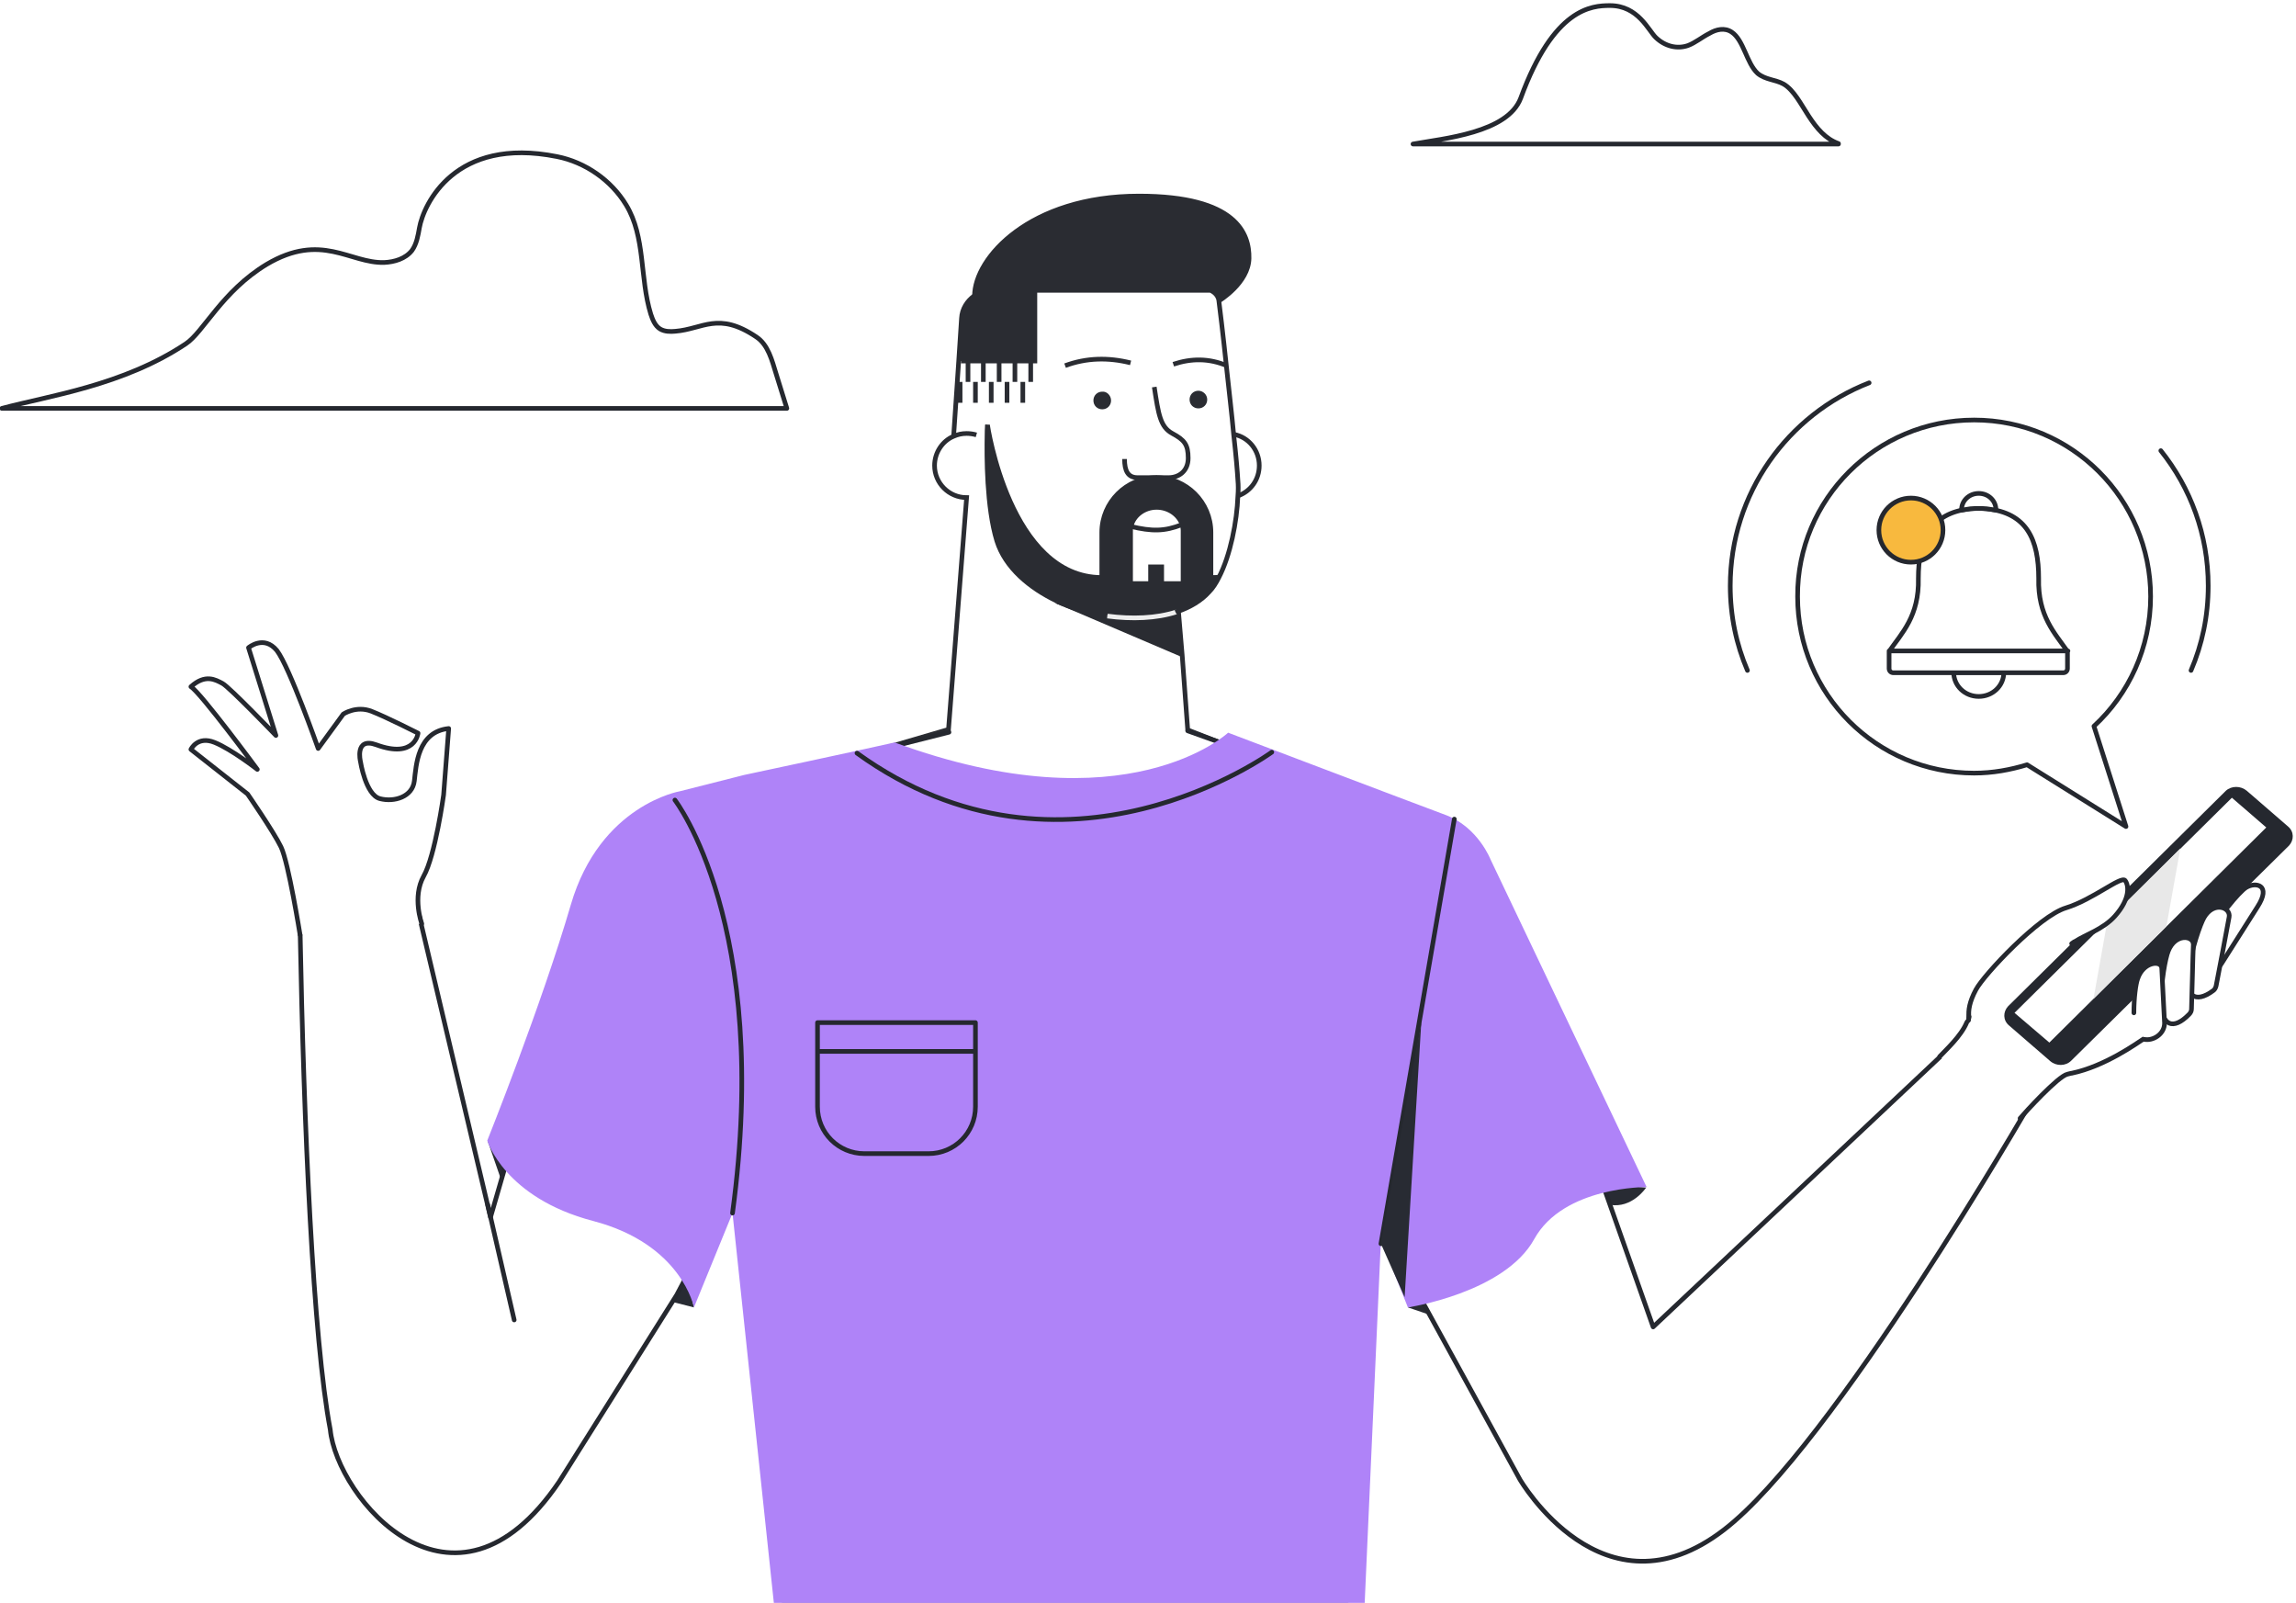 <?xml version="1.0" encoding="utf-8"?>
<svg y="0" x="0" viewBox="0 0 494.3 345.1" xmlns="http://www.w3.org/2000/svg" id="ss2" version="1.1">
  <style> #ss2 .st0 { fill: #fff; } #ss2 .st1 { fill: #2a2c32; } #ss2 .st10 { fill: #fff; stroke: #25282f; stroke-linecap: round; stroke-linejoin: round; stroke-miterlimit: 10; } #ss2 .st11, #ss2 .st13 { fill: none; stroke: #2a2c32; } #ss2 .st11 { stroke-miterlimit: 10; } #ss2 .st13 { stroke-linecap: round; stroke-linejoin: round; } #ss2 .st14 { fill: #282b33; } #ss2 .st16 { fill: none; stroke: #25282f; stroke-linecap: round; stroke-linejoin: round; stroke-miterlimit: 10; } </style>
  <path d="M425 90.4c21 0 38 17 38 38 0 11-4.7 21-12.2 27.9l6.9 21.6-21.3-13.3c-3.6 1.1-7.4 1.8-11.4 1.8-21 0-38-17-38-38-.1-21 17-38 38-38zM395.8 30.9c-2.8-1-4.7-3.3-6.4-5.9s-3.2-5.6-5.4-6.9c-1.8-1-3.9-.9-5.6-2.3-2.4-2.2-3-7.2-5.6-8.9-1.5-1-3.3-.6-4.8.3-1.6.8-3 2-4.6 2.6-2.3.8-4.9.2-6.9-1.7-1.6-1.5-3.8-6.9-9.9-6.9-3.9 0-12.1.5-19.2 19.9-2.8 7.5-16.6 8.7-23.2 9.9h91.6zM.4 87.9C10.4 85.2 26.5 83 40 74c3.8-2.5 7.8-11.3 17.4-17.1 11.8-7 17.9-.2 25.3-.4 2.2-.1 4.6-.8 6-2.6 1-1.4 1.3-3.2 1.6-4.9.9-5 7.6-19.7 29.6-15.3 6.1 1.2 11.7 5.1 14.9 10.4 4.2 6.9 2.9 15.7 5.3 23.5.4 1.2.9 2.5 2 3.2 1 .6 2.2.6 3.3.5 6-.5 9.2-4.3 17.4 1.2 2.6 1.7 3.4 5.1 4.3 8 .8 2.5 1.5 4.9 2.3 7.4H.4z" class="st10"/>
  <path d="m264.3 160.5-8.6-3.5-2.1-25.6 2.3-.9 4.3-3.1 2.4-3.3 1.6-4.2 1.5-5.7.6-4.4.3-3.1 1.4-1 1.8-1.3.8-1.5.3-1.9v-2l-.2-1.6-1.1-1.8-2.4-1.7-1.6-.6-1-10.4-2.5-19.8-1.6-1.8-6.9-.8s-32.4 1-32.4 1.1v14.3l-14.6 1.7-1.2 16.1L204 95l-1.6 1.2-1.1 2.2s-.3 1.9-.3 2.1c0 .2.6 2.7.6 2.7l.6 1.5 1.1.7 1.2.6 1.6.6 2.3.1-4.1 50.7-19 5.1 10.1 6.8s26.4 5.1 26.8 4.9c.4-.1 18.2-2.1 18.2-2.1l12.5-3.5 11.4-8.1z" class="st0"/>
  <path d="M245.2 42.1c21 0 23.8 8.1 23.7 13.4-.1 5.3-6.4 9.1-6.4 9.1-.2-1.5-1.8-2.2-1.8-2.2h-47.2c-.3 0-.7 0-1 .1-1 .1-1.9.5-2.7 1.1 0-8.2 11.9-21.5 35.4-21.5zM254.5 112.9c-.7-2.1-2.9-3.7-5.5-3.7-2.8 0-5.1 1.8-5.6 4.1-.1.3-.1.6-.1.9v11.4h4.3V122h2.4v3.6h4.6v-11.4c.1-.4 0-.9-.1-1.3zm8 11.3c-.6 1.2-1.3 2.3-2.1 3.1-1.7 1.9-4.1 3.3-6.7 4.2-.2.1-.3.1-.5.2-4.3 1.4-9.6 1.6-14.9.9-2.6-.3-5.6-1.1-8.4-2.2l-2.2-.9c-5.9-2.8-11.2-7.2-13-13-2.2-7.2-2.2-18.3-2.1-22.9 0-1.3.1-2.1.1-2.1s4.8 32.8 24.6 32.8v-9.7c0-6.5 5.3-11.8 11.8-11.8 6.5 0 11.8 5.3 11.8 11.8v9.7c.4 0 1 0 1.6-.1zM258 84.6c.8 0 1.4.6 1.4 1.4s-.6 1.4-1.4 1.4c-.8 0-1.4-.6-1.4-1.4s.6-1.4 1.4-1.4z" class="st1"/>
  <path d="m253.7 131.5.7 9.4-24.6-10.5c2.9 1.1 5.8 1.9 8.4 2.2 5.3.7 10.6.5 14.9-.9.3 0 .5-.1.6-.2zM227.7 129.5l2.2.9c-.7-.3-1.5-.6-2.2-.9zM222.8 62.7v15h-16.5l.6-9.2c.1-2 1.2-3.7 2.7-4.8.8-.6 1.7-1 2.7-1.1v.2h10.5z" class="st1"/>
  <path d="m281.4 167.2-25.7-10.1-1.2-16.2-.8-9.4M188.8 161.5l15.4-4.5 3.9-49.9c-3.8 0-6.9-3.1-6.9-6.9 0-2.8 1.7-5.3 4.1-6.3.9-.4 1.8-.6 2.8-.6.7 0 1.4.1 2.1.3M266.6 106.7c2.7-1 4.5-3.5 4.5-6.5 0-3.3-2.3-6.1-5.4-6.7M212.6 91.5s4.8 32.8 24.6 32.8v-9.7c0-6.5 5.3-11.8 11.8-11.8" class="st11"/>
  <path d="M262.5 124.2c-.6.1-1.2.1-1.8.1v-9.7c0-6.5-5.3-11.8-11.8-11.8M227.6 129.4c-5.9-2.8-11.2-7.2-13-13-2.2-7.2-2.2-18.3-2.1-22.9 0-1.3.1-2.1.1-2.1M238.3 132.6c-2.6-.3-5.6-1.1-8.4-2.2-.7-.3-1.5-.6-2.2-.9" class="st11"/>
  <path stroke-miterlimit="10" stroke="#eee" fill="none" d="M253.3 131.7c-4.3 1.4-9.6 1.6-14.9.9"/>
  <path d="m205.3 93.9 1.1-16.2.6-9.2c.1-2 1.2-3.7 2.7-4.8.8-.6 1.7-1 2.7-1.1.3-.1.6-.1 1-.1h47.2s1.6.6 1.8 2.2c.1.7.9 7.2 1.7 14.8.5 4.7 1.1 9.7 1.5 14.1.5 4.4.8 8 .9 9.8.1 1 .1 2.2 0 3.4-.2 5.4-1.6 12.7-4.1 17.5-.6 1.2-1.3 2.3-2.1 3.1-1.7 1.9-4.1 3.3-6.7 4.2-.2.1-.3.1-.5.2" class="st11"/>
  <path d="M209.8 63.7c0-8.2 11.9-21.5 35.4-21.5 21 0 23.8 8.1 23.7 13.4-.1 5.3-6.4 9.1-6.4 9.1" class="st11"/>
  <path d="M212.6 62.7h10.2v15H206.9M229.3 78.7c4.6-1.7 9.3-1.8 14.1-.6M252.6 78.4c3.9-1.3 7.7-1.3 11.5.3" class="st11"/>
  <path d="M259.4 86c0 .8-.6 1.4-1.4 1.4-.8 0-1.4-.6-1.4-1.4s.6-1.4 1.4-1.4c.7 0 1.4.6 1.4 1.4z" class="st13"/>
  <path d="M248.5 83.3c.9 5.9 1.3 8.6 3.9 10 2.6 1.4 3.4 2.4 3.4 5.3 0 2.8-2 4.2-4.2 4.2H244.9c-2.1 0-2.8-1.5-2.8-4M243.5 113.3c-.1.3-.1.6-.1.9v11.4h4.3V122h2.4v3.6h4.6v-11.4c0-.5-.1-.9-.2-1.3-.7-2.1-2.9-3.7-5.5-3.7-2.7 0-5 1.8-5.5 4.1z" class="st11"/>
  <path d="M243.4 113.3c4.6 1.1 7.3 1.1 11.1-.4.1 0 .1-.1.2-.1M227.6 129.4l.1.1 2.2.9 24.6 10.5M208.4 77.7v4.5M211.7 77.7v4.5M215.1 77.7v4.5M218.5 77.7v4.5M221.9 77.7v4.5M210 82.2v4.5M206.7 82.2v4.5M213.4 82.2v4.5M216.8 82.2v4.5M220.2 82.2v4.5" class="st11"/>
  <path d="m105 245.6 2.7 7.8 2-3.1zM307.8 283l-4.7-1.6 3.2-1zM149.4 281.4l-4.7-1.2 3-6.2zM354.4 255.6s-3 4.6-7.9 3.7c-1.4-1.8-1.5-4.5-1.5-4.5l9.4.8z" class="st14"/>
  <path d="m255.7 157.3 28.7 10.3c15.5 4.2 26.1 9.2 31.8 13.6 2.6 2 4.9 7.9 6.6 10.7l33.1 93.7 69.5-65.4 11.6 17.4s-42.5 73.8-65.9 91.7c-26 20-43.9-10.9-43.9-10.9L296 261.5l-5.9 82.9H168.5l-9.8-90.3-13 24.6-25.3 40.2c-22.8 33.7-47.9 3.4-49.3-11.2-3.7-19.5-5.7-65.3-6.5-107.7l25.7-2.7 15.3 64.7 17.3-59.7c1.1-7.9 9.8-25.8 22.4-29.8l59-14.9" class="st10"/>
  <path d="M264.4 157.7s-21.8 20.5-71.8 2.1c-7 1.6-32.4 7-32.4 7l-13.8 3.5s-17.2 2.9-23.5 24.4c-6.3 21.6-18 50.8-18 50.8s3.7 12.3 22.8 17.3 21.7 18.6 21.7 18.6l8.3-20.3 8.9 83.9h127.2l3.5-78.2 5.8 14.6s20.8-3.1 27.2-14.7c6.3-11.4 24.2-11.2 24.2-11.2L320.9 185s-2.7-7-9.7-9.6c-7-2.6-46.8-17.7-46.8-17.7z" style="fill: rgb(175, 131, 248);"/>
  <path d="M273.8 161.9s-44.6 32.5-89.3.2M186.1 248.3h13.8c5.6 0 10.1-4.5 10.1-10.1v-18.1h-34v18.1c0 5.6 4.5 10.1 10.1 10.1zM210 226.3h-34M145.3 172.2s20.8 26.8 12.4 88.9M313.1 176.3l-15.8 91.4" class="st16"/>
  <path d="m306 219.8-8.7 47.9 5.1 11.5z" class="st14"/>
  <path d="M64.6 201.2s-2.5-15.6-4.1-18.9c-1.6-3.3-7.2-11.4-7.2-11.4l-12.2-9.6s1.4-3 5.1-1.5c3.7 1.5 9.2 5.8 9.2 5.8s-12.1-16.4-14.3-17.8c3.1-2.8 5.3-1.5 6.8-.7s11.5 11.2 11.5 11.2l-5.9-18.9s3.3-2.8 6.1.6c2.7 3.5 8.9 21.1 8.9 21.1l5.4-7.4s2.8-1.9 6.1-.6 10 4.7 10 4.7-.6 5.6-9 2.5c-4.7-1.7-3.4 3.6-3.4 3.6s1.1 7.2 4.2 8c3.1.8 7-.4 7.4-3.8.4-3.4.7-10.6 7.4-11.3l-1.1 14.3s-1.8 13.1-4.3 17.5c-2.5 4.5-.4 10.2-.4 10.2M110.7 284.1l-5.7-24.8" class="st10"/>
  <path d="m439 234.4-4.5 6-18.5-6.2c-1.1-2.1 9.3-11.3 9.5-15.2l6.6 2.2 6.9 13.2z" class="st0"/>
  <path d="M417.6 227.4c1.3-1.4 4.6-4.4 5.8-7.3 0-.1.4-.5.4-.5 0-3.5 4.1-7.7 10.5-12.9 6.8-5.5 14-7.2 27.8-10 5.2-1 18.1-3.1 19.7-1.3 1.6 1.8-1.7 5-4 7.1-2.3 2.2-5.6 10-6.9 11.4-1.3 1.4-5.9 4.5-6.4 5.6-.5 1.1-.9 2.8-3 4.1-1.4.9-8.3 5.9-15.5 7.4h-.1c-.3.1-.5.1-.8.2-2 .4-9.2 8.3-10.2 9.5" class="st10"/>
  <path fill="#25282f" d="m483.7 170.2 8.9 7.7c1.3 1.1 1.3 2.9.2 4.1l-46.9 46.3c-1.2 1.2-3.2 1.2-4.5.1l-8.9-7.7c-1.3-1.1-1.3-2.9-.2-4.1l46.9-46.4c1.2-1.1 3.2-1.1 4.5 0z"/>
  <path d="m480.5 171.7 7.4 6.4-46.7 46.3-7.5-6.4z" class="st0"/>
  <path d="m469.4 182.6-3 16.8-15.7 15.6 3-16.8z" fill="#e8e8e8"/>
  <path d="M476.7 208.5c.6-.1 1.2-.5 1.5-1 1.6-2.5 6.8-10.7 7.8-12.3 3.1-4.8-.4-5.4-2.4-4.2-1.5.9-6.3 6.6-8.7 11.4-2.3 4.3-2.2 6.9 1.8 6.1z" class="st10"/>
  <path d="M476.5 213.2c.3-.2.5-.6.6-1 .5-2.6 2.5-13 2.8-14.8.4-2.1-3.3-3.5-5.4.1-.8 1.4-2.7 6.7-3.4 11.8-.8 4.9 1.4 6.9 5.4 3.9z" class="st10"/>
  <path d="M471.3 218.3c.3-.3.5-.7.5-1.1.1-2.5.3-12.1.4-13.9 0-2-3.9-2.4-5.4 1.4-.6 1.5-1.6 6.6-1.5 11.3.1 4.6 2.5 5.9 6 2.3z" class="st10"/>
  <path d="M461.6 223.7c1.9.4 4.4-1.1 4.4-3.5 0 0-.5-10-.6-11.8-.1-1.8-4-1.4-5.2 2.3-.4 1.1-.8 4.1-.8 7.3M423.9 219c-.2-1.5.1-3.4 1.5-6 1.7-3.2 13.6-15.9 19.4-17.6 5.8-1.8 11.8-6.9 12.7-5.9.8 1 1.2 3.9-2.2 7.7-2.5 2.8-6.4 4-8.5 5.4-.3.1-.5.3-.8.5M431.4 144.7c0 2.9-2.4 5.2-5.4 5.2s-5.4-2.3-5.4-5.2h10.8z" class="st10"/>
  <path d="M413 124.5c0-8.2 2.6-14.1 11.2-15 1.2-.1 2.4-.1 3.5 0 8.7.9 11.2 6.7 11.2 15-.2 8.1 3.5 11.8 6.2 15.7v3.7c0 .5-.4.9-.9.9H407.6c-.5 0-.9-.4-.9-.9v-3.7c2.7-3.9 6.5-7.6 6.3-15.7zM406.7 140.1h38.5" class="st10"/>
  <path d="M427.7 109.5c-1.1-.1-2.3-.1-3.5 0-.7.1-1.3.2-1.9.3v-.1c0-1.9 1.6-3.5 3.7-3.5s3.7 1.6 3.7 3.5v.1c-.7-.1-1.3-.2-2-.3z" class="st10"/>
  <circle r="6.9" stroke-miterlimit="10" stroke-linejoin="round" stroke-linecap="round" stroke="#25282f" cy="114.1" cx="411.4" style="fill: rgb(248, 185, 62);"/>
  <path d="M402.4 82.4c-17.5 6.8-29.9 23.8-29.9 43.7 0 6.5 1.3 12.6 3.7 18.2M465.2 97c6.4 8 10.2 18.1 10.2 29.1 0 6.5-1.3 12.6-3.7 18.2" class="st16"/>
  <path d="M237.3 84.7c.8 0 1.4.6 1.4 1.4s-.6 1.4-1.4 1.4c-.8 0-1.4-.6-1.4-1.4s.6-1.4 1.4-1.4z" class="st1"/>
  <path d="M238.7 86.2c0 .8-.6 1.4-1.4 1.4-.8 0-1.4-.6-1.4-1.4s.6-1.4 1.4-1.4c.7-.1 1.4.6 1.4 1.4z" class="st13"/>
</svg>